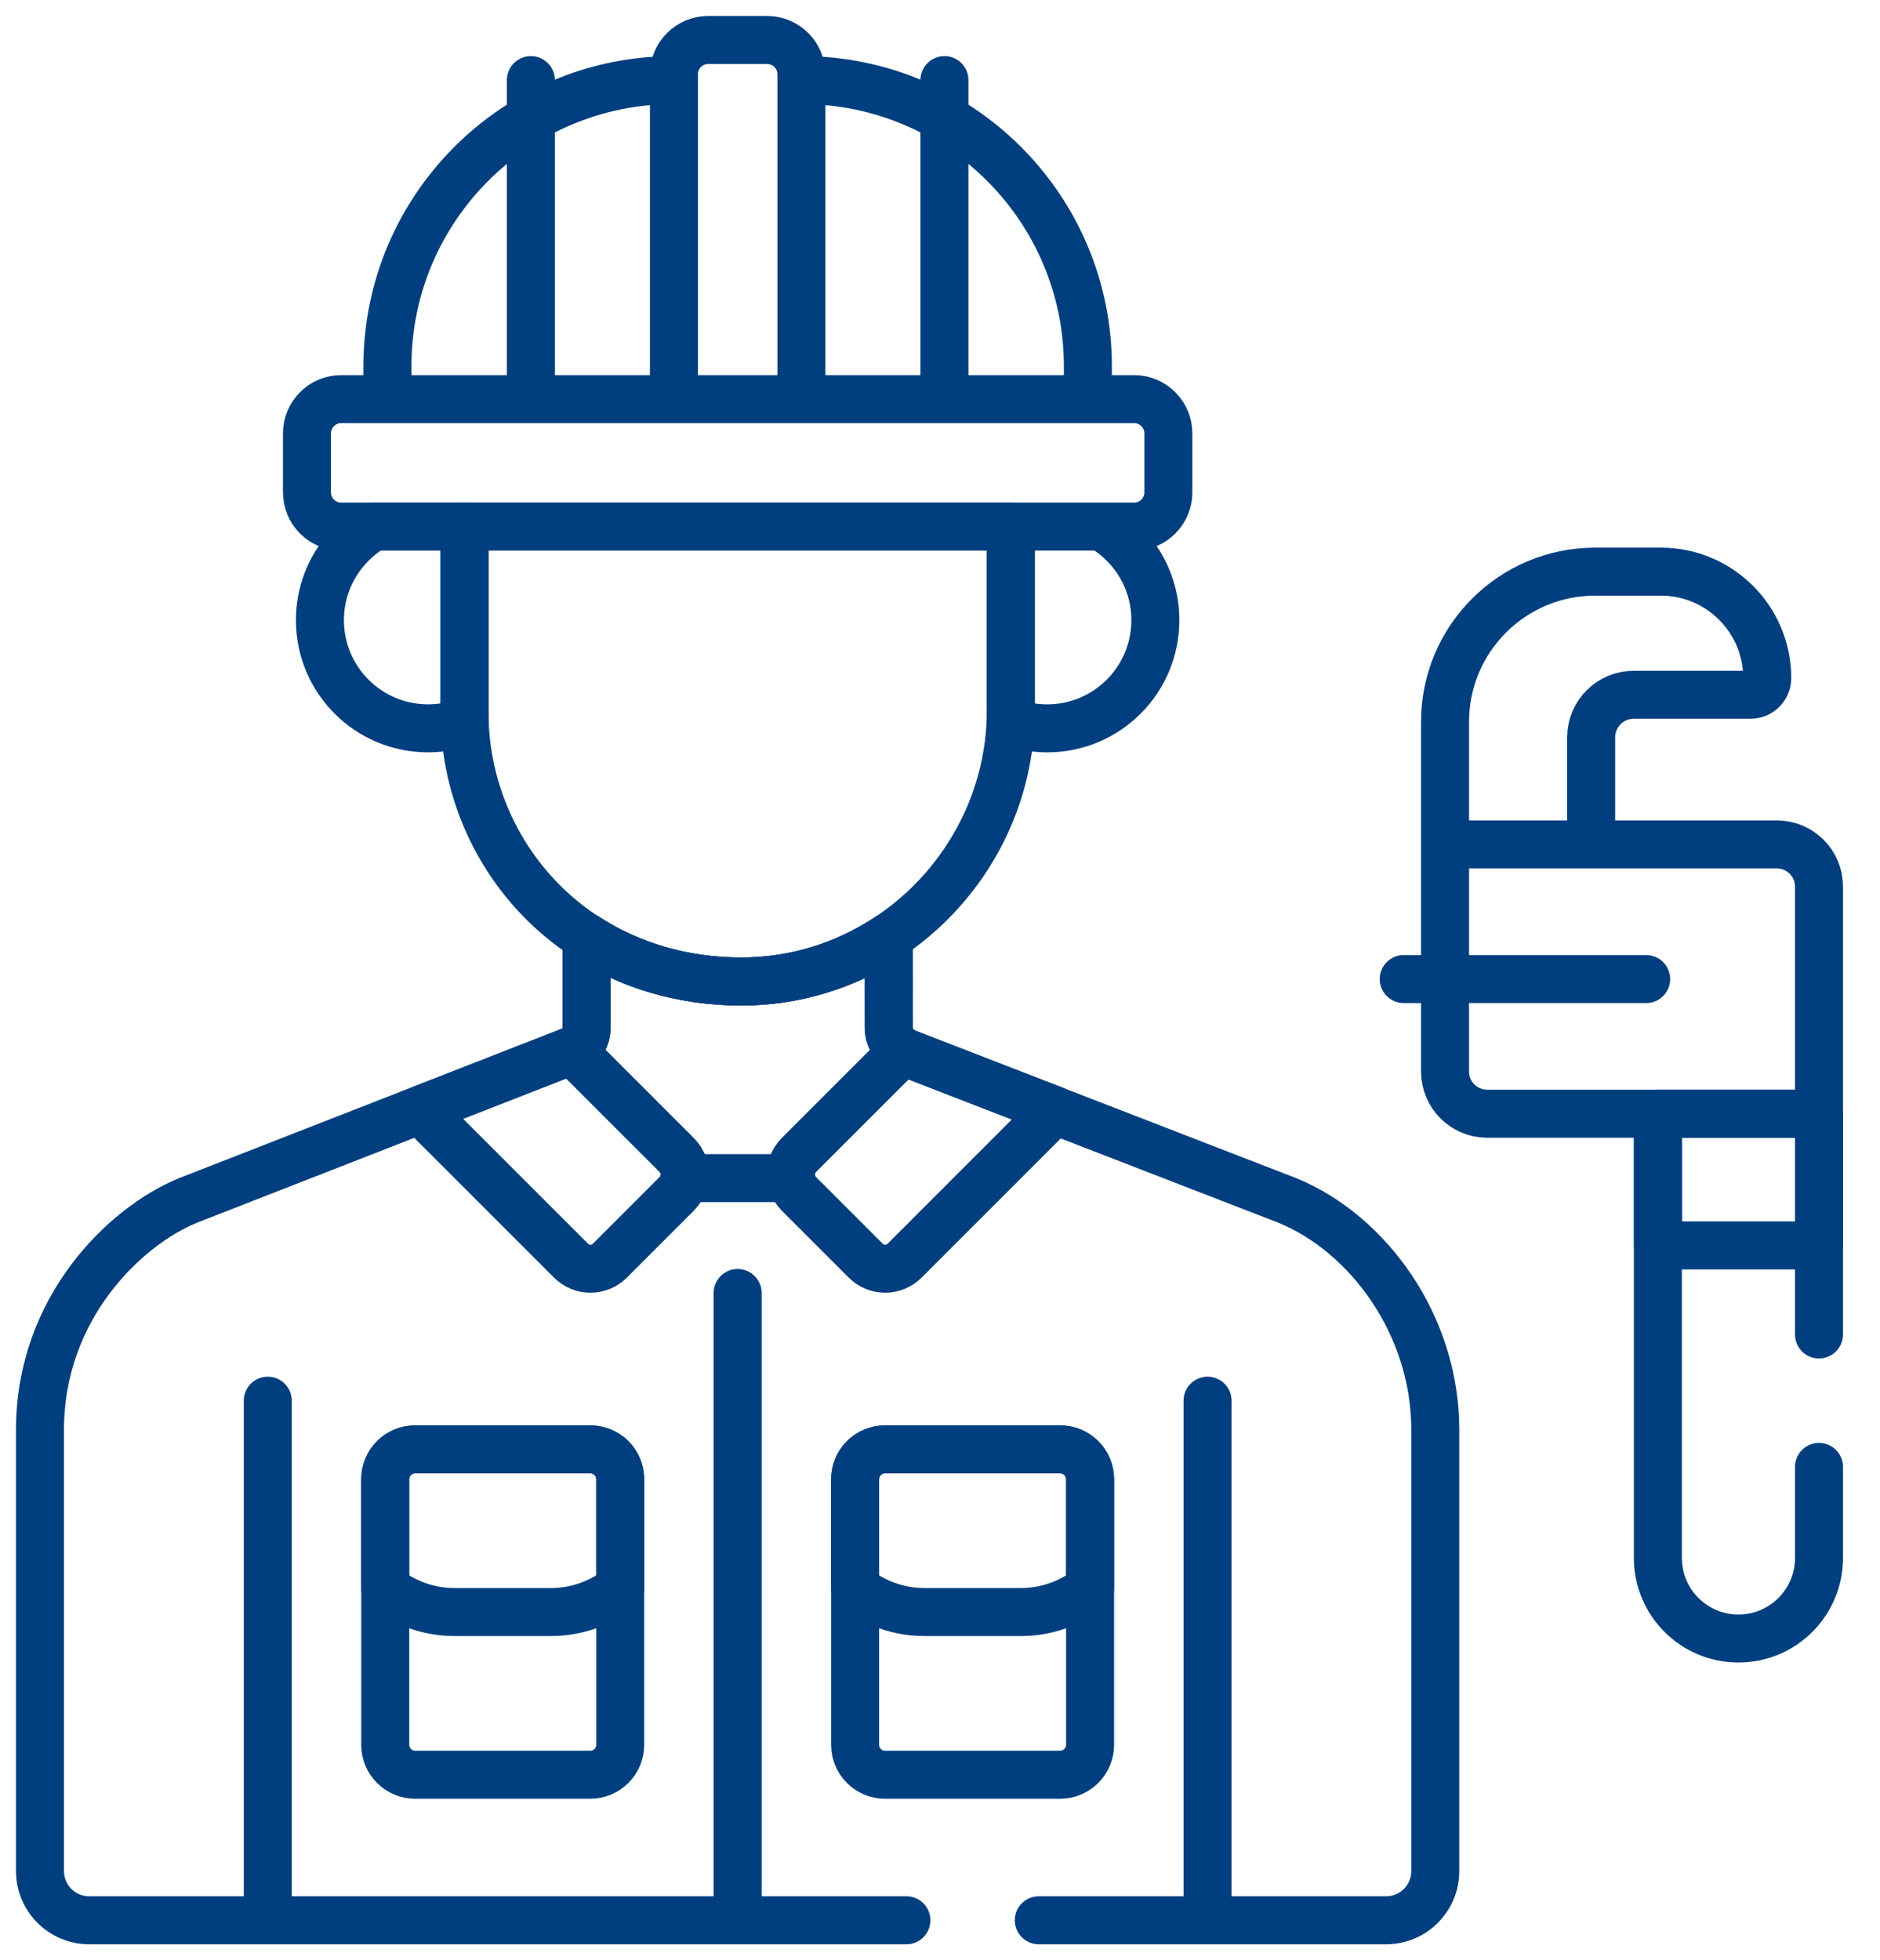 <svg xmlns="http://www.w3.org/2000/svg" width="47" height="49" viewBox="0 0 47 49" fill="none"><path d="M30.189 47.811V35.012M6.694 35.012V47.811M20.035 9.977V1.856C20.035 1.629 19.944 1.411 19.784 1.251C19.623 1.09 19.406 1 19.179 1H17.704C17.477 1 17.259 1.09 17.099 1.251C16.938 1.411 16.848 1.629 16.848 1.856V9.977M20.035 9.977H16.848M20.035 9.977H27.197V9.155C27.197 5.205 23.994 2.002 20.043 2.002H20.035V9.977H20.035ZM16.848 9.977V2.002H16.84C12.889 2.002 9.686 5.205 9.686 9.155V9.977H16.848ZM13.272 2.002V9.725M23.611 2.002V9.725M28.353 9.977H8.53C8.303 9.977 8.085 10.067 7.925 10.228C7.764 10.388 7.674 10.606 7.674 10.833V12.307C7.674 12.534 7.764 12.752 7.925 12.913C8.085 13.073 8.303 13.163 8.53 13.163H28.353C28.58 13.163 28.798 13.073 28.958 12.913C29.119 12.752 29.209 12.534 29.209 12.307V10.833C29.209 10.606 29.119 10.388 28.958 10.228C28.798 10.067 28.58 9.977 28.353 9.977ZM27.535 13.163H25.271V17.752C25.271 17.85 25.267 17.948 25.263 18.045C25.558 18.152 25.868 18.206 26.181 18.206C27.674 18.206 28.884 16.995 28.884 15.502C28.884 14.503 28.342 13.631 27.535 13.163Z" stroke="#003F7F" stroke-width="1.2" stroke-miterlimit="10" stroke-linecap="round" stroke-linejoin="round"></path><path d="M11.612 13.163V17.802C11.612 21.318 14.364 24.529 18.529 24.534C22.237 24.538 25.271 21.46 25.271 17.752V13.163L11.612 13.163Z" stroke="#003F7F" stroke-width="1.2" stroke-miterlimit="10" stroke-linecap="round" stroke-linejoin="round"></path><path d="M36.126 21.107V18.043C36.126 15.97 37.806 14.289 39.88 14.289H41.52C42.989 14.289 44.181 15.48 44.181 16.95C44.181 17.061 44.137 17.167 44.058 17.245C43.98 17.323 43.874 17.367 43.764 17.367H40.843C40.256 17.367 39.779 17.844 39.779 18.432V21.107H36.126ZM36.126 21.107H44.42C45.003 21.107 45.475 21.579 45.475 22.162V27.839M36.126 21.107V26.784C36.126 27.367 36.598 27.839 37.18 27.839H45.475M45.475 27.839H41.448V31.131H45.475V27.839ZM35.093 24.473H41.154M18.441 32.32V47.811M11.612 13.163H9.347C8.541 13.631 7.998 14.503 7.998 15.503C7.998 16.995 9.208 18.206 10.701 18.206C11.014 18.206 11.324 18.152 11.618 18.046C11.615 17.965 11.612 17.884 11.612 17.802L11.612 13.163ZM10.543 27.727C10.576 27.794 10.62 27.856 10.673 27.91L14.277 31.513C14.405 31.641 14.579 31.714 14.761 31.714C14.943 31.714 15.117 31.641 15.246 31.513L16.918 29.841C17.046 29.712 17.119 29.538 17.119 29.356C17.119 29.174 17.046 29 16.918 28.872L14.304 26.258L10.543 27.727ZM21.644 31.513C21.773 31.641 21.947 31.714 22.129 31.714C22.311 31.714 22.485 31.641 22.614 31.513L26.217 27.91C26.266 27.861 26.307 27.804 26.34 27.743L22.656 26.316C22.626 26.305 22.597 26.291 22.569 26.275L19.972 28.872C19.844 29 19.772 29.174 19.772 29.356C19.772 29.538 19.844 29.712 19.972 29.841L21.644 31.513ZM26.505 36.229H22.125C21.927 36.229 21.737 36.308 21.597 36.448C21.457 36.588 21.378 36.778 21.378 36.975V43.615C21.378 43.813 21.457 44.003 21.597 44.143C21.737 44.283 21.927 44.362 22.125 44.362H26.505C26.703 44.362 26.893 44.283 27.033 44.143C27.173 44.003 27.252 43.813 27.252 43.615V36.975C27.252 36.778 27.173 36.588 27.033 36.448C26.893 36.308 26.703 36.229 26.505 36.229Z" stroke="#003F7F" stroke-width="1.2" stroke-miterlimit="10" stroke-linecap="round" stroke-linejoin="round"></path><path d="M26.506 36.229H22.125C21.927 36.229 21.737 36.307 21.597 36.447C21.457 36.587 21.378 36.777 21.378 36.975V39.689C21.87 40.082 22.481 40.296 23.11 40.295H25.52C26.15 40.296 26.761 40.082 27.252 39.689V36.975C27.252 36.777 27.173 36.587 27.033 36.447C26.893 36.307 26.703 36.229 26.506 36.229ZM14.758 36.229H10.377C10.279 36.229 10.182 36.248 10.092 36.286C10.001 36.323 9.919 36.378 9.85 36.447C9.78 36.517 9.725 36.599 9.688 36.69C9.65 36.78 9.631 36.877 9.631 36.975V43.615C9.631 43.713 9.65 43.81 9.688 43.901C9.725 43.991 9.78 44.074 9.85 44.143C9.919 44.212 10.001 44.267 10.092 44.305C10.182 44.342 10.279 44.362 10.377 44.362H14.758C14.856 44.362 14.953 44.342 15.044 44.305C15.134 44.267 15.217 44.212 15.286 44.143C15.355 44.074 15.41 43.991 15.448 43.901C15.485 43.81 15.505 43.713 15.505 43.615V36.975C15.505 36.877 15.485 36.78 15.448 36.69C15.41 36.599 15.355 36.517 15.286 36.447C15.217 36.378 15.134 36.323 15.044 36.286C14.953 36.248 14.856 36.229 14.758 36.229Z" stroke="#003F7F" stroke-width="1.2" stroke-miterlimit="10" stroke-linecap="round" stroke-linejoin="round"></path><path d="M14.758 36.229H10.377C10.279 36.229 10.182 36.248 10.092 36.286C10.001 36.323 9.919 36.378 9.85 36.447C9.78 36.517 9.725 36.599 9.688 36.69C9.65 36.78 9.631 36.877 9.631 36.975V39.689C10.122 40.082 10.733 40.296 11.363 40.295H13.773C14.402 40.296 15.013 40.082 15.505 39.689V36.975C15.505 36.877 15.485 36.78 15.448 36.69C15.41 36.599 15.355 36.517 15.286 36.447C15.217 36.378 15.134 36.323 15.044 36.286C14.953 36.248 14.856 36.229 14.758 36.229ZM22.22 25.681L22.22 23.414C21.157 24.121 19.889 24.535 18.529 24.534C17.04 24.532 15.733 24.119 14.666 23.43V25.677C14.666 25.958 14.531 26.124 14.376 26.23L14.304 26.258L16.918 28.871C16.993 28.946 17.049 29.037 17.083 29.137C17.116 29.238 17.126 29.344 17.112 29.449H19.779C19.764 29.344 19.774 29.238 19.808 29.137C19.841 29.037 19.898 28.946 19.972 28.871L22.569 26.275C22.463 26.215 22.375 26.13 22.314 26.025C22.253 25.921 22.22 25.802 22.22 25.681Z" stroke="#003F7F" stroke-width="1.2" stroke-miterlimit="10" stroke-linecap="round" stroke-linejoin="round"></path><path d="M25.97 48H34.652C35.332 48 35.882 47.449 35.882 46.77V35.736C35.882 33.124 34.21 30.841 32.191 30.01C31.731 29.832 23.101 26.49 22.652 26.316C22.524 26.267 22.414 26.179 22.336 26.066C22.258 25.953 22.216 25.819 22.216 25.681L22.214 23.438C21.156 24.13 19.894 24.534 18.539 24.534C17.044 24.534 15.732 24.119 14.662 23.427V25.677C14.662 25.958 14.527 26.124 14.372 26.23L4.692 30.01C3.114 30.66 1 32.704 1 35.736V46.77C1 47.449 1.551 48 2.23 48H22.66M45.475 33.357V27.839H41.447V38.943C41.447 40.056 42.349 40.957 43.461 40.957C44.573 40.957 45.475 40.056 45.475 38.943V36.667" stroke="#003F7F" stroke-width="1.2" stroke-miterlimit="10" stroke-linecap="round" stroke-linejoin="round"></path></svg>